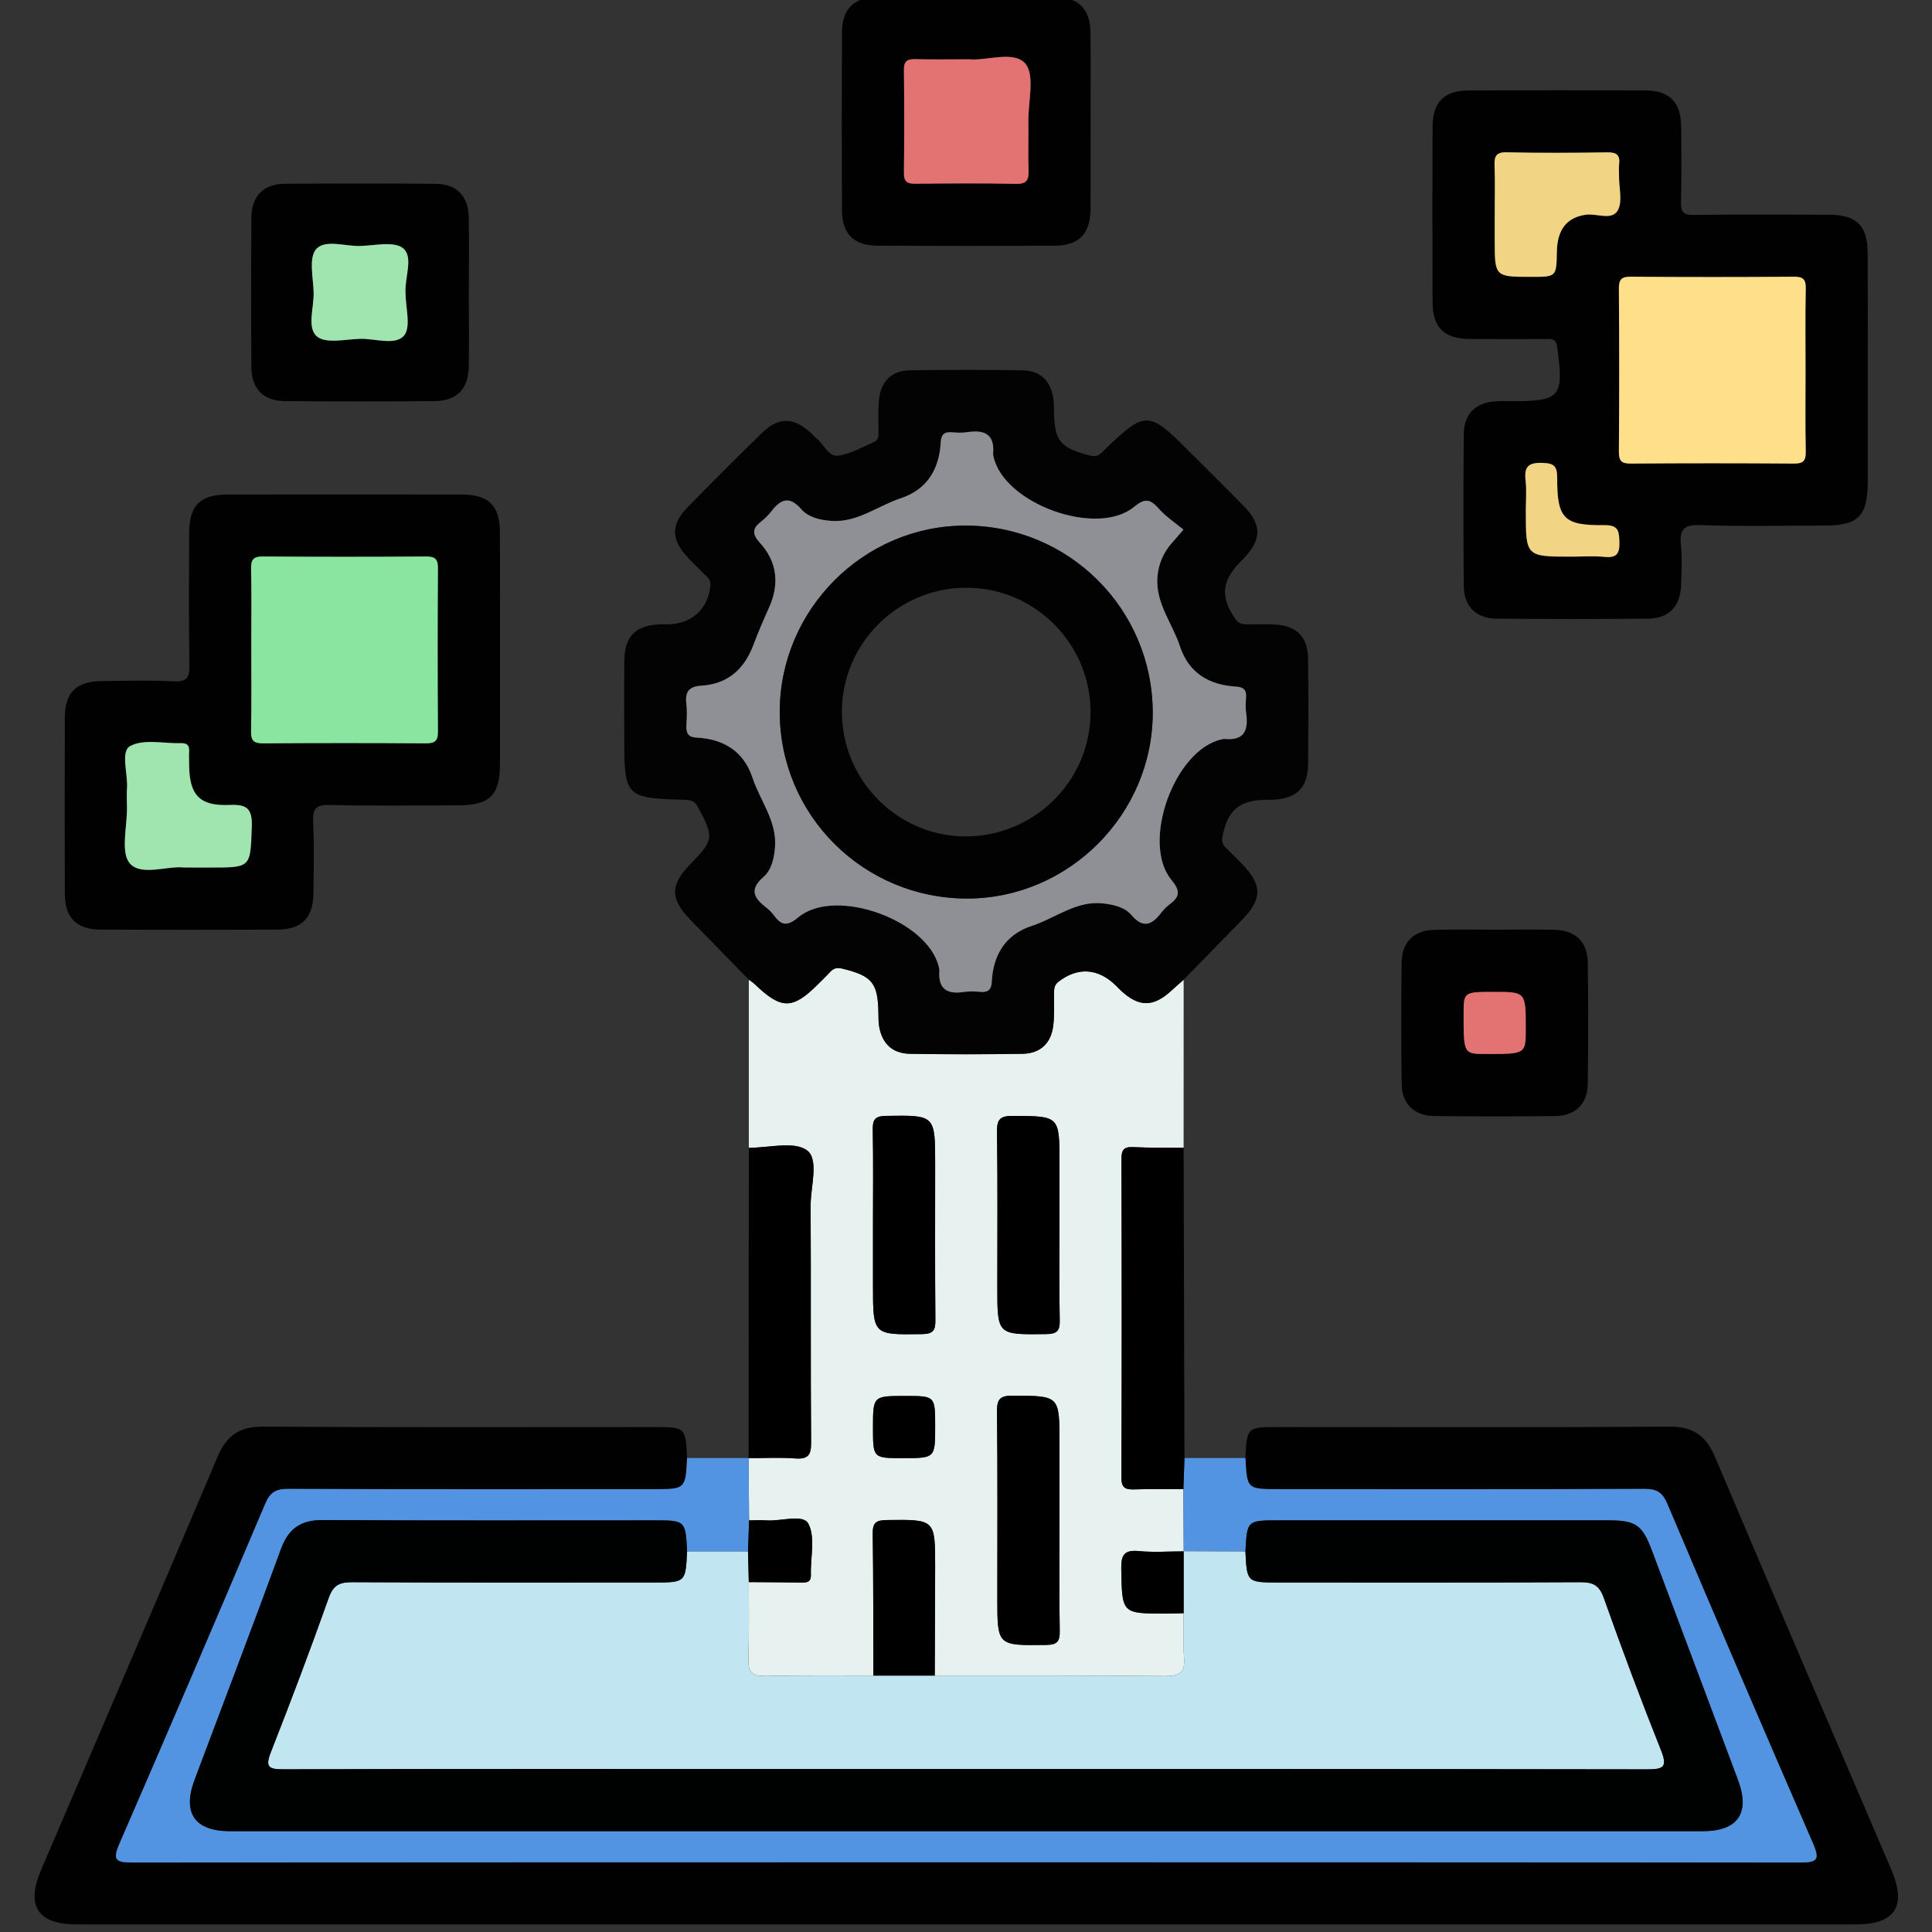 <?xml version="1.0" encoding="UTF-8"?>
<svg xmlns="http://www.w3.org/2000/svg" xmlns:xlink="http://www.w3.org/1999/xlink" version="1.1" id="Layer_1" x="0px" y="0px" width="85px" height="85px" viewBox="0 0 85 85" xml:space="preserve">
<rect x="0" y="0" width="85" height="85" fill="#333333" stroke="none"/>
<g id="Layer_1_1_" display="none">
	<path display="inline" fill="#030303" d="M42.807,4.472c11.269,0,22.541,0.083,33.808-0.04c4.668-0.05,8.201,3.523,8.171,8.15   c-0.093,14.03-0.03,28.062-0.036,42.092c-0.001,3.911-2.402,6.93-6.115,7.725c-0.722,0.156-1.455,0.146-2.188,0.146   c-6.227,0.003-12.452,0.012-18.68-0.011c-0.637-0.005-0.884,0.112-0.861,0.819c0.055,1.888,0.041,3.774,0.005,5.662   c-0.011,0.575,0.123,0.764,0.731,0.756c2.533-0.035,5.07-0.043,7.604-0.002c2.022,0.033,3.799,0.73,5.179,2.271   c0.86,0.957,1.315,2.081,1.313,3.38c-0.004,1.27,0.004,2.536-0.002,3.807c-0.004,1.282-0.434,1.723-1.721,1.723   c-10.113,0.003-20.229,0-30.343,0c-7.945,0-15.89,0.002-23.835,0c-1.569,0-1.926-0.359-1.928-1.938c0-0.985,0-1.973,0-2.959   c0-3.25,1.911-5.522,5.111-6.137c1.094-0.208,2.189-0.146,3.286-0.151c1.888-0.014,3.776-0.037,5.662,0.014   c0.662,0.021,0.786-0.19,0.773-0.801c-0.04-1.858-0.05-3.723,0.003-5.578c0.021-0.73-0.233-0.864-0.905-0.862   c-6.311,0.022-12.622,0.006-18.933,0.019c-3.29,0.008-5.734-1.386-7.253-4.318c-0.511-0.986-0.75-2.062-0.75-3.174   c-0.003-14.371-0.021-28.738,0.01-43.105C0.925,7.689,4.33,4.485,8.742,4.481C20.098,4.464,31.452,4.472,42.807,4.472z    M74.936,42.17c-1.026,0.671-1.494,1.51-0.854,2.717c0.128,0.24,0.154,0.535,0.217,0.807c0.08,0.353,0.286,0.531,0.649,0.523   c1.06,0.271,2.118,0.547,3.18,0.819c1.106,0.296,2.214,0.595,3.322,0.888c0.353,0.094,0.618,0.137,0.601-0.416   c-0.041-1.316-0.031-2.638-0.002-3.955c0.01-0.432-0.166-0.585-0.546-0.673c-1.116-0.26-2.226-0.543-3.338-0.817   c-0.531-0.146-1.083-0.241-1.589-0.447C75.837,41.315,75.316,41.498,74.936,42.17z M80.848,39.854   c0.037,0.02,0.075,0.039,0.114,0.058c-0.017-0.042-0.034-0.083-0.051-0.125c-0.06-0.124-0.103-0.262-0.183-0.37   c-2.58-3.447-7.891-3.564-10.854-0.207c-0.59,0.668-1.184,0.963-2.063,0.733c-5.571-1.457-11.148-2.902-16.729-4.34   c-0.768-0.198-1.188-0.633-1.341-1.429c-0.646-3.31-3.31-5.64-6.655-5.796c-1.201-0.056-2.37,0.157-3.539,0.887   c1.757,0.452,3.354,0.897,4.969,1.264c0.905,0.206,1.41,0.689,1.625,1.59c0.287,1.202,0.631,2.391,0.979,3.577   c0.183,0.612,0.032,1.105-0.394,1.543c-0.94,0.97-1.888,1.936-2.826,2.907c-0.478,0.493-1.016,0.624-1.688,0.435   c-1.353-0.379-2.715-0.724-4.083-1.045c-0.324-0.076-0.655-0.3-1.094-0.127c0.127,0.184,0.211,0.325,0.315,0.45   c2.805,3.407,7.819,3.493,10.792,0.141c0.646-0.726,1.271-0.942,2.221-0.69c5.402,1.437,10.814,2.847,16.238,4.209   c1.008,0.254,1.539,0.721,1.732,1.756c0.355,1.889,1.434,3.345,3.023,4.399c2.127,1.416,5.152,1.556,6.933,0.339   c-0.248-0.279-0.608-0.271-0.923-0.354c-1.355-0.362-2.719-0.711-4.084-1.038c-0.698-0.168-1.145-0.553-1.333-1.251   c-0.338-1.247-0.7-2.488-1.039-3.733c-0.19-0.708-0.05-1.314,0.503-1.848c0.833-0.799,1.657-1.611,2.425-2.471   c0.642-0.716,1.328-0.907,2.259-0.643C77.672,39.123,79.232,39.597,80.848,39.854z M71.443,52.832   c-0.848-0.587-1.752-0.85-2.815-0.828c-3.257,0.059-6.517,0.061-9.772-0.003c-0.922-0.019-1.551,0.265-2.021,1.006   c-0.657,0.611-1.38,0.72-2.146,0.233c-1.453-0.924-2.764-0.811-4.408-0.139c-1.754,0.717-2.854,1.608-3.25,3.438   c-0.166,0.771-0.733,1.168-1.543,1.168c-1.771,0.002-3.542,0.002-5.313,0c-0.764-0.001-1.273-0.366-1.532-1.085   c-0.114-0.315-0.284-0.62-0.35-0.942c-0.254-1.255-0.949-2.021-2.247-2.209c-0.243-0.035-0.501-0.139-0.697-0.283   c-1.479-1.104-2.923-0.855-4.375,0.054c-0.766,0.479-1.487,0.379-2.144-0.234c-0.472-0.745-1.102-1.046-2.026-1.006   c-1.852,0.08-3.709,0.021-5.564,0.024c-4.58,0.009-9.161,0.021-13.741,0.031c-1.038-0.231-1.361-0.593-1.361-1.597   c-0.007-12.816-0.008-25.636,0-38.455c0-1.399,0.862-2.254,2.25-2.313C8.583,9.683,8.78,9.688,8.977,9.688   c22.568,0,45.134,0,67.705,0c0.281,0,0.563-0.004,0.844,0.021c1.107,0.103,1.912,0.931,1.99,2.044   c0.021,0.281,0.01,0.563,0.01,0.845c0,7.241,0,14.481,0.009,21.722c0,0.31-0.146,0.677,0.282,0.877   c0.785,0.365,1.439,0.938,2.223,1.531c0-0.281,0-0.44,0-0.6c0-7.974,0.008-15.947-0.004-23.92c-0.006-2.98-2.066-5.029-5.061-5.03   c-22.767-0.006-45.531-0.006-68.293,0C5.654,7.181,3.618,9.25,3.61,12.293c-0.008,3.156-0.002,6.311-0.002,9.467   c0,10.96,0.006,21.92-0.006,32.879c-0.002,1.52,0.449,2.82,1.55,3.873c1.112,1.066,2.479,1.317,3.97,1.316   c22.455-0.014,44.911-0.01,67.366-0.01c0.31,0,0.619-0.004,0.93-0.021c2.211-0.107,4.032-1.611,4.475-3.794   c0.342-1.685,0.078-3.396,0.15-5.233C78.824,53.631,75.311,54.195,71.443,52.832z M74.945,34.031   c0.308,0.015,0.627-0.016,0.922,0.054c0.855,0.204,0.976-0.165,0.972-0.946c-0.034-6.354-0.019-12.709-0.019-19.064   c0-1.797,0-1.797-1.872-1.635c-0.169-0.015-0.335-0.044-0.503-0.044C52.814,12.394,31.182,12.397,9.55,12.38   c-0.608,0-0.729,0.175-0.728,0.75c0.017,11.802,0.02,23.604-0.006,35.405c-0.001,0.705,0.233,0.802,0.849,0.799   c4.844-0.021,9.689-0.012,14.534-0.012c0.269,0,0.537,0,0.967,0c-0.768-0.805-0.59-1.563-0.155-2.262   c0.853-1.365,0.727-2.57,0.132-4.112c-0.715-1.852-1.674-3.013-3.592-3.436c-0.753-0.166-1.068-0.736-1.059-1.518   c0.021-1.662,0.005-3.323,0.006-4.985c0.001-1.238,0.155-1.615,1.328-1.917c1.692-0.437,2.481-1.452,3.196-3.057   c0.773-1.735,0.805-3.118-0.13-4.655c-0.489-0.804-0.248-1.476,0.405-2.103c1.138-1.091,2.236-2.224,3.353-3.339   c0.917-0.916,1.249-1.059,2.363-0.427c1.477,0.838,2.726,0.743,4.346,0.105c1.782-0.702,2.845-1.629,3.262-3.439   c0.199-0.863,0.836-1.189,1.712-1.175c1.548,0.027,3.099,0.007,4.646,0.007c1.457,0,1.775,0.124,2.166,1.48   c0.442,1.54,1.338,2.305,2.832,2.987c1.822,0.833,3.313,0.928,4.961-0.115c0.65-0.41,1.287-0.222,1.828,0.331   c0.905,0.927,1.825,1.839,2.748,2.75c1.911,1.888,1.873,1.699,0.729,4.084c-0.419,0.874-0.572,1.615,0.011,2.481   c0.37,0.548,0.657,1.205,0.782,1.852c0.205,1.044,0.806,1.515,1.77,1.842c2.659,0.903,2.346,0.848,2.355,3.405   c0.004,0.758-0.247,1.707,0.111,2.224c0.394,0.564,1.435,0.473,2.182,0.703c0.023,0.008,0.053,0.018,0.079,0.028   c0.321,0.131,0.567,0.053,0.823-0.2C70.182,35.062,72.412,34.192,74.945,34.031z M28.872,35.802   c-0.384-7.415,5.85-14.176,13.27-14.392c7.521-0.219,13.526,4.876,14.538,12.356c0.051,0.375,0.184,0.542,0.524,0.628   c1.553,0.393,3.104,0.795,4.653,1.2c0.383,0.1,0.592,0.101,0.604-0.429c0.043-1.681,0.068-1.681-1.525-2.302   c-0.263-0.102-0.519-0.222-0.785-0.305c-0.648-0.203-1.034-0.629-1.195-1.291c-0.393-1.594-1.021-3.091-1.874-4.496   c-0.317-0.524-0.33-1.057-0.063-1.607c0.172-0.354,0.32-0.717,0.48-1.077c0.563-1.26,0.564-1.263-0.406-2.227   c-0.558-0.555-1.046-1.376-1.714-1.571c-0.721-0.211-1.489,0.494-2.226,0.823c-0.688,0.308-1.271,0.292-1.906-0.106   c-1.102-0.689-2.273-1.287-3.54-1.542c-1.326-0.268-2.115-0.93-2.392-2.239c-0.033-0.162-0.146-0.31-0.176-0.472   c-0.168-0.87-0.664-1.171-1.55-1.069c-0.859,0.099-1.88-0.213-2.564,0.152c-0.661,0.354-0.703,1.461-1.011,2.238   c-0.252,0.637-0.655,1.001-1.322,1.157c-0.987,0.23-1.962,0.541-2.853,1.019c-2.883,1.548-1.911,1.406-5.009,0.099   c-0.406-0.171-0.671-0.167-0.946,0.18c-0.173,0.219-0.398,0.397-0.594,0.6c-0.548,0.563-1.422,1.067-1.547,1.714   c-0.124,0.638,0.483,1.436,0.82,2.14c0.334,0.699,0.313,1.323-0.105,1.989c-0.673,1.076-1.271,2.223-1.501,3.464   c-0.261,1.414-1.067,2.091-2.37,2.493c-1.407,0.433-1.39,0.504-1.383,1.952c0.004,0.787-0.25,1.764,0.121,2.307   c0.369,0.541,1.362,0.688,2.107,0.931c0.758,0.247,1.151,0.742,1.317,1.491c0.232,1.047,0.506,2.131,1.123,2.981   c1.118,1.539,1.053,2.987,0.071,4.498c-0.367,0.563-0.319,1.021,0.257,1.407c0.137,0.093,0.237,0.24,0.362,0.354   c0.6,0.545,1.05,1.491,1.784,1.58c0.679,0.082,1.458-0.479,2.158-0.828c0.678-0.338,1.277-0.304,1.906,0.103   c0.806,0.521,1.659,1.056,2.582,1.216c2.109,0.359,3.345,1.505,3.743,3.588c0.078,0.408,0.328,0.521,0.729,0.512   c0.816-0.027,1.64-0.06,2.449,0.006c0.662,0.054,0.958-0.209,1.131-0.813c0.16-0.563,0.438-1.096,0.633-1.649   c0.193-0.557,0.563-0.903,1.122-1.039c1.653-0.396,3.199-1.056,4.654-1.928c0.474-0.281,0.938-0.295,1.449-0.103   c0.854,0.321,1.705,1.192,2.527,0.896c0.791-0.285,1.315-1.265,2.02-1.869c0.511-0.438,0.572-0.812,0.277-1.424   c-0.369-0.772-1.063-1.557-0.851-2.416c0.226-0.895-0.206-0.964-0.798-1.089c-0.305-0.063-0.619-0.103-0.898-0.224   c-0.559-0.242-0.869-0.075-1.246,0.408c-2.629,3.394-6.104,5.318-10.395,5.502C35.58,49.609,29.284,43.768,28.872,35.802z    M42.837,78.238c7.856,0,15.714,0.005,23.572-0.008c0.858-0.002,2.01,0.379,2.493-0.174c0.424-0.483,0.103-1.607,0.137-2.447   c0.041-0.998-0.413-1.729-1.189-2.289c-0.899-0.65-1.928-0.862-3.023-0.862c-14.674,0.005-29.345,0.004-44.017,0.004   c-0.226,0-0.451-0.002-0.675,0.017c-2.325,0.191-3.51,1.459-3.51,3.748c0,0.338,0.051,0.688-0.01,1.012   c-0.168,0.904,0.253,1.021,1.05,1.021C26.053,78.229,34.445,78.238,42.837,78.238z M42.756,69.755   c3.547,0,7.096-0.009,10.645,0.011c0.55,0.002,0.803-0.092,0.787-0.729c-0.043-1.913-0.039-3.83-0.004-5.743   c0.012-0.62-0.238-0.761-0.791-0.76c-7.098,0.01-14.19,0.011-21.29-0.005c-0.522,0-0.676,0.166-0.669,0.68   c0.025,1.941,0.036,3.887-0.005,5.828c-0.012,0.615,0.199,0.734,0.767,0.73C35.717,69.743,39.237,69.755,42.756,69.755z    M51.479,42.481c-0.918-0.495-1.563-0.34-2.375,0.355c-5.365,4.607-13.638,2.094-15.628-4.689   c-0.187-0.637-0.344-1.272,0.176-1.829c0.523-0.561,1.155-0.438,1.806-0.269c2.121,0.552,4.249,1.08,6.369,1.632   c0.311,0.081,0.543,0.148,0.837-0.112c1.762-1.557,1.749-1.543,1.166-3.745c-0.151-0.574-0.44-0.801-0.995-0.934   c-2.103-0.508-4.196-1.057-6.287-1.612c-1.507-0.4-1.809-1.489-0.745-2.606c4.949-5.192,13.729-3.345,16.175,3.403   c0.072,0.211,0.139,0.427,0.207,0.641c0.244,0.746,0.99,0.717,1.473,0.663c0.434-0.049,0.104-0.634,0.017-0.957   c-1.271-4.605-5.249-7.93-9.894-8.291c-4.812-0.374-9.317,2.3-11.229,6.659c-1.946,4.435-0.879,9.558,2.675,12.853   C39.92,48.001,47.711,47.467,51.479,42.481z M60.552,49.271c2.269,0,4.388,0,6.589,0c-0.58-0.953-1.072-1.862-1.315-2.875   c-0.068-0.282-0.271-0.342-0.482-0.396c-1.711-0.445-3.426-0.873-5.133-1.327c-0.517-0.136-0.563,0.084-0.401,0.468   c0.281,0.672,0.575,1.338,0.896,1.994C61.05,47.855,61.2,48.557,60.552,49.271z"></path>
	<path display="inline" fill="#D7EBFD" d="M74.945,34.031c-2.533,0.161-4.766,1.03-6.59,2.832c-0.256,0.253-0.502,0.332-0.824,0.2   c-0.026-0.011-0.053-0.02-0.079-0.028c-0.747-0.23-1.788-0.139-2.181-0.703c-0.359-0.518-0.108-1.466-0.112-2.224   c-0.013-2.558,0.304-2.502-2.357-3.405c-0.962-0.327-1.563-0.798-1.768-1.842c-0.125-0.647-0.412-1.304-0.782-1.852   c-0.583-0.867-0.43-1.607-0.011-2.481c1.147-2.385,1.186-2.196-0.728-4.084c-0.924-0.91-1.844-1.823-2.746-2.75   c-0.543-0.553-1.181-0.741-1.828-0.331c-1.651,1.042-3.142,0.947-4.961,0.115c-1.494-0.682-2.393-1.447-2.834-2.987   c-0.392-1.356-0.707-1.479-2.164-1.48c-1.551,0-3.102,0.021-4.647-0.007c-0.876-0.015-1.513,0.312-1.712,1.175   c-0.417,1.81-1.48,2.737-3.262,3.439c-1.62,0.638-2.869,0.733-4.346-0.105c-1.115-0.632-1.446-0.489-2.363,0.427   c-1.116,1.115-2.214,2.248-3.353,3.339c-0.653,0.627-0.895,1.298-0.405,2.103c0.935,1.538,0.903,2.92,0.13,4.655   c-0.714,1.604-1.503,2.62-3.196,3.057c-1.173,0.303-1.327,0.679-1.328,1.917c-0.001,1.662,0.014,3.324-0.006,4.985   c-0.009,0.782,0.305,1.352,1.059,1.518c1.918,0.422,2.877,1.584,3.592,3.436c0.595,1.542,0.721,2.747-0.132,4.112   c-0.435,0.695-0.613,1.457,0.155,2.262c-0.43,0-0.698,0-0.967,0c-4.844,0-9.689-0.012-14.534,0.012   c-0.616,0.003-0.85-0.094-0.849-0.799C8.843,36.733,8.84,24.931,8.823,13.129c0-0.575,0.12-0.75,0.728-0.75   c21.631,0.017,43.264,0.014,64.895,0.016c0.168,0,0.334,0.029,0.505,0.044C74.947,19.637,74.945,26.834,74.945,34.031z"></path>
	<path display="inline" fill="#E8EBED" d="M28.825,53.007c0.657,0.613,1.378,0.714,2.144,0.234c1.452-0.909,2.897-1.157,4.375-0.054   c0.196,0.146,0.455,0.248,0.697,0.283c1.298,0.188,1.993,0.954,2.247,2.209c0.065,0.322,0.236,0.627,0.35,0.942   c0.259,0.719,0.768,1.084,1.532,1.085c1.771,0.002,3.543,0.002,5.314,0c0.809,0,1.379-0.396,1.545-1.168   c0.394-1.829,1.494-2.725,3.248-3.438c1.646-0.672,2.957-0.785,4.408,0.139c0.766,0.484,1.485,0.378,2.146-0.233   c4.573,0.004,9.146,0.007,13.721,0.015c0.315,0,0.614-0.035,0.892-0.188c3.867,1.364,7.384,0.799,10.602-2.063   c-0.07,1.843,0.188,3.553-0.148,5.233c-0.441,2.183-2.266,3.687-4.477,3.794c-0.313,0.018-0.62,0.021-0.932,0.021   c-22.453,0-44.909-0.004-67.364,0.011c-1.49,0.001-2.858-0.25-3.97-1.315c-1.101-1.055-1.552-2.356-1.55-3.873   C3.615,43.68,3.608,32.72,3.608,21.76c0-3.156-0.006-6.311,0.002-9.467C3.618,9.25,5.654,7.181,8.678,7.18   c22.765-0.006,45.53-0.006,68.294,0c2.99,0,5.055,2.05,5.06,5.03c0.012,7.974,0.004,15.947,0.004,23.92c0,0.159,0,0.318,0,0.6   c-0.78-0.593-1.435-1.166-2.22-1.531c-0.434-0.2-0.285-0.567-0.285-0.877c-0.008-7.241-0.006-14.481-0.006-21.722   c0-0.282,0.009-0.564-0.012-0.845c-0.076-1.114-0.884-1.942-1.988-2.044c-0.28-0.026-0.563-0.021-0.846-0.021   c-22.568-0.001-45.138-0.001-67.706,0c-0.197,0-0.395-0.005-0.592,0.003c-1.388,0.059-2.249,0.914-2.25,2.313   c-0.005,12.818-0.004,25.638,0,38.457c0,1.004,0.324,1.362,1.361,1.596c-0.106,0.771,0.311,0.967,0.993,0.965   C15.267,53.011,22.046,53.011,28.825,53.007z"></path>
	<path display="inline" fill="#FBDD75" d="M28.872,35.802c0.413,7.966,6.708,13.808,14.671,13.474   c4.289-0.18,7.766-2.105,10.395-5.5c0.375-0.482,0.688-0.649,1.246-0.407c0.279,0.118,0.596,0.159,0.898,0.224   c0.592,0.125,1.021,0.194,0.798,1.092c-0.216,0.856,0.479,1.641,0.851,2.414c0.295,0.611,0.23,0.983-0.277,1.426   c-0.701,0.604-1.229,1.584-2.021,1.869c-0.822,0.295-1.674-0.576-2.523-0.897c-0.516-0.192-0.979-0.181-1.451,0.103   c-1.455,0.873-3.001,1.53-4.654,1.928c-0.563,0.137-0.929,0.482-1.119,1.037c-0.195,0.559-0.476,1.086-0.636,1.651   c-0.173,0.604-0.469,0.866-1.131,0.813c-0.813-0.063-1.633-0.035-2.449-0.008c-0.4,0.014-0.651-0.103-0.729-0.511   c-0.398-2.083-1.634-3.226-3.743-3.588c-0.923-0.16-1.776-0.694-2.582-1.216c-0.629-0.403-1.228-0.438-1.906-0.104   c-0.7,0.351-1.479,0.91-2.158,0.83c-0.734-0.09-1.184-1.035-1.784-1.58c-0.125-0.111-0.225-0.262-0.362-0.354   c-0.576-0.387-0.625-0.844-0.257-1.407c0.982-1.511,1.046-2.959-0.071-4.498c-0.617-0.851-0.891-1.934-1.123-2.981   c-0.166-0.749-0.559-1.244-1.317-1.491c-0.745-0.243-1.738-0.39-2.107-0.931c-0.371-0.543-0.116-1.521-0.121-2.307   c-0.007-1.448-0.024-1.519,1.383-1.952c1.303-0.402,2.109-1.079,2.37-2.493c0.23-1.242,0.828-2.389,1.501-3.464   c0.418-0.666,0.44-1.29,0.105-1.989c-0.337-0.704-0.944-1.502-0.82-2.14c0.125-0.647,0.999-1.151,1.547-1.714   c0.196-0.202,0.421-0.38,0.594-0.6c0.275-0.347,0.54-0.351,0.946-0.18c3.098,1.307,2.126,1.449,5.009-0.099   c0.891-0.478,1.866-0.789,2.853-1.019c0.667-0.155,1.07-0.52,1.322-1.157c0.308-0.777,0.35-1.885,1.011-2.238   c0.684-0.366,1.705-0.054,2.564-0.152c0.888-0.102,1.382,0.2,1.552,1.069c0.027,0.163,0.141,0.31,0.174,0.472   c0.273,1.309,1.063,1.971,2.392,2.239c1.265,0.255,2.44,0.853,3.54,1.542c0.637,0.398,1.223,0.414,1.906,0.106   c0.732-0.329,1.505-1.034,2.226-0.823c0.668,0.195,1.156,1.016,1.714,1.571c0.973,0.964,0.969,0.967,0.406,2.227   c-0.16,0.359-0.311,0.723-0.482,1.077c-0.268,0.551-0.256,1.083,0.063,1.607c0.851,1.404,1.481,2.901,1.874,4.496   c0.16,0.662,0.547,1.087,1.197,1.291c0.268,0.083,0.521,0.203,0.785,0.305c1.596,0.622,1.566,0.621,1.523,2.302   c-0.014,0.53-0.225,0.529-0.604,0.429c-1.549-0.404-3.103-0.807-4.652-1.2c-0.342-0.086-0.475-0.253-0.525-0.628   c-1.011-7.48-7.016-12.575-14.537-12.356C34.722,21.625,28.488,28.387,28.872,35.802z"></path>
	<path display="inline" fill="#EBEEF0" d="M42.837,78.238c-8.393,0-16.785-0.012-25.177,0.018c-0.797,0.002-1.218-0.113-1.05-1.018   c0.061-0.326,0.01-0.674,0.01-1.012c0-2.289,1.186-3.56,3.51-3.748c0.224-0.021,0.45-0.02,0.675-0.02   c14.672,0,29.345,0.001,44.017-0.004c1.099,0,2.123,0.212,3.025,0.861c0.774,0.562,1.229,1.289,1.188,2.287   c-0.034,0.842,0.287,1.965-0.139,2.447c-0.481,0.553-1.635,0.172-2.492,0.174C58.552,78.243,50.693,78.238,42.837,78.238z"></path>
	<path display="inline" fill="#817481" d="M80.846,39.855c-1.611-0.258-3.174-0.732-4.738-1.177   c-0.93-0.264-1.614-0.073-2.258,0.643c-0.768,0.86-1.592,1.672-2.425,2.471c-0.553,0.531-0.694,1.14-0.503,1.845   c0.339,1.248,0.701,2.489,1.039,3.736c0.189,0.7,0.635,1.083,1.333,1.251c1.366,0.327,2.728,0.676,4.084,1.038   c0.313,0.084,0.675,0.072,0.923,0.352c-1.779,1.219-4.805,1.08-6.932-0.336c-1.594-1.058-2.668-2.514-3.023-4.4   c-0.195-1.034-0.729-1.504-1.734-1.756c-5.424-1.362-10.836-2.771-16.237-4.208c-0.947-0.252-1.575-0.036-2.222,0.69   c-2.975,3.353-7.986,3.269-10.792-0.141c-0.104-0.125-0.188-0.266-0.315-0.45c0.438-0.173,0.77,0.052,1.094,0.127   c1.368,0.321,2.731,0.666,4.083,1.045c0.673,0.189,1.21,0.058,1.689-0.435c0.938-0.971,1.885-1.937,2.824-2.907   c0.428-0.438,0.572-0.932,0.395-1.543c-0.354-1.186-0.691-2.375-0.979-3.577c-0.215-0.901-0.719-1.385-1.625-1.59   c-1.614-0.367-3.21-0.813-4.968-1.264c1.169-0.73,2.338-0.943,3.539-0.887c3.346,0.157,6.012,2.487,6.655,5.796   c0.153,0.795,0.573,1.23,1.341,1.429c5.577,1.438,11.154,2.883,16.729,4.34c0.88,0.23,1.472-0.064,2.062-0.733   c2.965-3.358,8.271-3.24,10.854,0.207c0.08,0.108,0.123,0.246,0.183,0.37C80.891,39.81,80.867,39.832,80.846,39.855z"></path>
	<path display="inline" fill="#A499A4" d="M42.756,69.755c-3.52,0-7.04-0.012-10.56,0.013c-0.568,0.004-0.779-0.115-0.767-0.729   c0.041-1.939,0.03-3.889,0.005-5.828c-0.006-0.516,0.147-0.682,0.669-0.678c7.096,0.014,14.192,0.013,21.29,0.003   c0.553-0.001,0.803,0.14,0.791,0.76c-0.035,1.913-0.039,3.83,0.004,5.743c0.016,0.638-0.237,0.729-0.787,0.729   C49.854,69.746,46.305,69.755,42.756,69.755z"></path>
	<path display="inline" fill="#E7E9EB" d="M51.479,42.481c-3.768,4.985-11.559,5.52-16.255,1.162   c-3.554-3.293-4.621-8.417-2.675-12.854c1.912-4.359,6.421-7.033,11.229-6.659c4.646,0.361,8.623,3.686,9.895,8.291   c0.09,0.322,0.417,0.908-0.018,0.957c-0.479,0.054-1.228,0.083-1.473-0.663c-0.068-0.213-0.134-0.43-0.207-0.641   c-2.443-6.748-11.226-8.595-16.174-3.403c-1.064,1.117-0.762,2.207,0.745,2.606c2.091,0.555,4.184,1.104,6.287,1.612   c0.552,0.133,0.843,0.36,0.995,0.934c0.583,2.202,0.596,2.188-1.166,3.745c-0.294,0.26-0.526,0.193-0.837,0.112   c-2.121-0.553-4.248-1.081-6.369-1.632c-0.65-0.169-1.283-0.292-1.806,0.269c-0.52,0.556-0.363,1.191-0.176,1.829   c1.993,6.784,10.264,9.297,15.629,4.689C49.913,42.141,50.561,41.986,51.479,42.481z"></path>
	<path display="inline" fill="#C3E1FE" d="M74.945,34.031c0-7.197,0.002-14.394,0.003-21.591c1.872-0.162,1.872-0.162,1.872,1.635   c0,6.355-0.016,12.71,0.019,19.064c0.004,0.781-0.114,1.149-0.972,0.946C75.572,34.015,75.253,34.046,74.945,34.031z"></path>
	<path display="inline" fill="#D4E8FA" d="M60.552,49.271c0.648-0.715,0.498-1.416,0.147-2.14c-0.318-0.653-0.612-1.321-0.896-1.993   c-0.16-0.385-0.109-0.604,0.403-0.469c1.707,0.454,3.422,0.885,5.133,1.327c0.212,0.058,0.414,0.112,0.481,0.396   c0.246,1.014,0.738,1.922,1.318,2.875C64.939,49.271,62.82,49.271,60.552,49.271z"></path>
	<path display="inline" fill="#D2E4F3" d="M28.825,53.007c-6.779,0.004-13.559,0.004-20.338,0.017   c-0.683,0.002-1.099-0.192-0.993-0.965c4.58-0.012,9.161-0.021,13.741-0.033c1.855-0.004,3.712,0.059,5.564-0.021   C27.724,51.961,28.353,52.262,28.825,53.007z"></path>
	<path display="inline" fill="#E6E9EC" d="M78.164,42.063c1.111,0.274,2.223,0.557,3.338,0.817c0.38,0.088,0.557,0.242,0.546,0.673   c-0.03,1.317-0.039,2.639,0.002,3.955c0.019,0.553-0.248,0.51-0.601,0.416c-1.108-0.293-2.215-0.592-3.322-0.888   C78.141,45.379,78.15,43.721,78.164,42.063z"></path>
	<path display="inline" fill="#C2DFFB" d="M78.164,42.063c-0.014,1.658-0.023,3.315-0.037,4.974c-1.061-0.273-2.12-0.547-3.18-0.819   c-0.004-1.35-0.008-2.698-0.012-4.047c0.381-0.673,0.898-0.855,1.64-0.554C77.081,41.822,77.633,41.918,78.164,42.063z"></path>
	<path display="inline" fill="#D2E4F3" d="M71.443,52.832c-0.277,0.154-0.576,0.189-0.895,0.188   c-4.572-0.008-9.146-0.01-13.721-0.014c0.473-0.742,1.104-1.023,2.021-1.006c3.256,0.063,6.519,0.063,9.772,0.003   C69.691,51.982,70.598,52.245,71.443,52.832z"></path>
	<path display="inline" fill="#D3E6F8" d="M74.936,42.17c0.004,1.35,0.008,2.698,0.015,4.047c-0.363,0.008-0.569-0.174-0.649-0.523   c-0.063-0.271-0.089-0.563-0.217-0.807C73.441,43.682,73.906,42.841,74.936,42.17z"></path>
	<path display="inline" fill="#817481" d="M80.911,39.788c0.017,0.042,0.034,0.083,0.051,0.125c-0.039-0.02-0.077-0.039-0.114-0.058   C80.867,39.832,80.891,39.81,80.911,39.788z"></path>
</g>
<g>
	<path fill-rule="evenodd" clip-rule="evenodd" fill="#010101" d="M54.793,64.148c0.066-1.363,0.066-1.363,1.479-1.363   c5.725,0,11.45,0.019,17.175-0.018c1.04-0.007,1.607,0.391,2.006,1.331c2.566,6.064,5.171,12.112,7.76,18.167   c0.686,1.605,0.163,2.401-1.568,2.401c-26.092,0.001-52.183,0.001-78.273,0c-1.715,0-2.243-0.812-1.561-2.405   c2.589-6.054,5.193-12.101,7.759-18.165c0.398-0.94,0.965-1.336,2.004-1.329c5.725,0.036,11.45,0.018,17.176,0.018   c1.412,0,1.412,0,1.479,1.363c-0.069,1.371-0.069,1.371-1.493,1.371c-5.354,0-10.709,0.009-16.063-0.012   c-0.531-0.003-0.788,0.144-1.002,0.649c-2.118,4.998-4.256,9.988-6.42,14.968c-0.309,0.71-0.152,0.82,0.564,0.819   c24.465-0.015,48.931-0.015,73.396,0c0.724,0.002,0.865-0.118,0.561-0.822c-2.164-4.979-4.304-9.967-6.42-14.966   c-0.215-0.507-0.472-0.65-1.001-0.648c-5.354,0.021-10.71,0.012-16.063,0.012C54.861,65.52,54.861,65.52,54.793,64.148z"></path>
	<path fill-rule="evenodd" clip-rule="evenodd" fill="#E6F1F0" d="M32.945,50.497c0-2.465,0-4.93,0-7.393   c0.09,0.066,0.188,0.125,0.268,0.202c1.159,1.115,1.656,1.116,2.771,0.001c0.181-0.18,0.367-0.356,0.54-0.546   c0.149-0.163,0.303-0.203,0.528-0.147c1.325,0.322,1.575,0.624,1.596,1.98c0.002,0.171-0.001,0.343,0.023,0.511   c0.113,0.785,0.571,1.246,1.363,1.258c1.649,0.027,3.3,0.027,4.951,0c0.791-0.012,1.268-0.471,1.356-1.259   c0.052-0.45,0.025-0.909,0.032-1.363c0.003-0.198-0.008-0.387,0.181-0.537c0.848-0.669,1.761-0.616,2.545,0.162   c0.061,0.06,0.119,0.122,0.18,0.181c0.82,0.782,1.466,0.782,2.292,0.006c0.163-0.153,0.336-0.298,0.505-0.447   c-0.001,2.464-0.001,4.927-0.002,7.392c-0.738-0.007-1.479,0.008-2.217-0.029c-0.419-0.021-0.518,0.127-0.518,0.528   c0.014,4.664,0.018,9.328-0.003,13.993c-0.003,0.494,0.193,0.551,0.594,0.537c0.711-0.023,1.423-0.009,2.134-0.009   c0.005,0.91,0.009,1.82,0.014,2.73l-0.002,0.005c-0.653,0.001-1.312,0.051-1.959-0.011c-0.646-0.063-0.798,0.151-0.786,0.785   c0.038,1.965,0.009,1.966,1.979,1.962c0.255,0,0.511-0.01,0.766-0.016c0.003,0.653-0.034,1.31,0.019,1.959   c0.055,0.657-0.211,0.812-0.83,0.807c-3.379-0.029-6.759-0.019-10.139-0.021c0.006-1.593,0.014-3.187,0.017-4.78   c0.002-2.105,0.001-2.09-2.136-2.063c-0.481,0.006-0.617,0.131-0.61,0.614c0.031,2.076,0.022,4.152,0.028,6.229   c-1.588,0.002-3.176-0.015-4.765,0.018c-0.553,0.011-0.751-0.166-0.733-0.728c0.037-1.133,0.015-2.269,0.018-3.402   c0.765,0.005,1.531,0.008,2.296,0.018c0.245,0.004,0.445,0,0.435-0.341c-0.024-0.763,0.207-1.65-0.113-2.248   c-0.236-0.438-1.202-0.097-1.841-0.144c-0.253-0.02-0.51-0.002-0.766-0.001c-0.007-0.914-0.015-1.829-0.022-2.744l0.001,0.006   c0.683,0,1.369-0.038,2.049,0.013c0.557,0.039,0.707-0.134,0.702-0.696c-0.027-3.474-0.002-6.946-0.021-10.42   c-0.004-0.842,0.379-2.032-0.156-2.435C34.943,50.19,33.824,50.504,32.945,50.497z M46.613,66.972c0-1.167,0-2.334,0-3.501   c0-2.079,0-2.057-2.053-2.068c-0.563-0.003-0.701,0.151-0.696,0.704c0.03,2.732,0.014,5.466,0.014,8.199   c0,2.11,0,2.092,2.139,2.065c0.484-0.006,0.616-0.138,0.607-0.616C46.596,70.161,46.613,68.565,46.613,66.972z M38.408,53.828   c0,0.911,0,1.821,0,2.733c0,2.185,0,2.165,2.155,2.135c0.512-0.007,0.594-0.181,0.59-0.635c-0.021-2.277-0.01-4.556-0.01-6.833   c0-2.185,0-2.165-2.155-2.134c-0.512,0.006-0.599,0.18-0.59,0.634C38.425,51.095,38.408,52.462,38.408,53.828z M46.613,53.894   c0-0.91,0-1.821,0-2.732c0-2.078,0-2.057-2.053-2.067c-0.562-0.003-0.703,0.149-0.696,0.703c0.032,2.277,0.014,4.556,0.014,6.833   c0,2.109,0,2.092,2.138,2.064c0.485-0.005,0.619-0.136,0.608-0.615C46.594,56.685,46.613,55.289,46.613,53.894z M39.719,64.152   c1.424,0,1.424,0,1.424-1.396c0-1.339,0-1.339-1.311-1.339c-1.424-0.001-1.424-0.001-1.424,1.396   C38.408,64.152,38.408,64.152,39.719,64.152z"></path>
	<path fill-rule="evenodd" clip-rule="evenodd" fill="#030303" d="M52.076,43.105c-0.169,0.149-0.342,0.294-0.505,0.447   c-0.826,0.776-1.472,0.776-2.292-0.006c-0.061-0.059-0.119-0.121-0.18-0.181c-0.784-0.778-1.697-0.831-2.545-0.162   c-0.188,0.15-0.178,0.339-0.181,0.537c-0.007,0.454,0.02,0.913-0.032,1.363c-0.089,0.788-0.565,1.247-1.356,1.259   c-1.65,0.027-3.301,0.027-4.951,0c-0.792-0.012-1.25-0.473-1.363-1.258c-0.024-0.168-0.021-0.34-0.023-0.511   c-0.021-1.356-0.271-1.658-1.596-1.98c-0.225-0.056-0.378-0.016-0.528,0.147c-0.173,0.189-0.359,0.366-0.54,0.546   c-1.115,1.115-1.612,1.114-2.771-0.001c-0.08-0.077-0.178-0.136-0.268-0.202c-0.852-0.874-1.704-1.747-2.557-2.62   c-0.91-0.931-0.914-1.549-0.012-2.469c1.037-1.058,1.041-1.184,0.323-2.52c-0.18-0.333-0.435-0.301-0.716-0.309   c-2.428-0.073-2.519-0.167-2.519-2.609c0-1.167-0.008-2.334,0.003-3.501c0.01-1.076,0.485-1.558,1.553-1.606   c0.113-0.005,0.228,0,0.341-0.001c1.066-0.005,1.797-0.674,1.896-1.71c0.019-0.205-0.082-0.314-0.203-0.435   c-0.262-0.261-0.528-0.519-0.783-0.786c-0.751-0.789-0.769-1.456-0.018-2.224c1.076-1.099,2.163-2.186,3.262-3.259   c0.737-0.72,1.4-0.707,2.164-0.007c0.084,0.077,0.155,0.169,0.244,0.238c0.327,0.257,0.521,0.823,0.955,0.762   c0.545-0.076,1.062-0.378,1.581-0.603c0.223-0.097,0.185-0.328,0.188-0.526c0.007-0.455-0.023-0.914,0.028-1.365   c0.089-0.787,0.561-1.248,1.355-1.261c1.65-0.026,3.302-0.026,4.952,0c0.794,0.013,1.251,0.47,1.365,1.257   c0.023,0.168,0.021,0.34,0.023,0.511c0.022,1.359,0.263,1.636,1.592,1.986c0.377,0.099,0.515-0.145,0.709-0.332   c1.695-1.628,1.878-1.626,3.558,0.054c0.825,0.825,1.657,1.645,2.475,2.478c0.825,0.84,0.814,1.491-0.011,2.35   c-0.04,0.041-0.082,0.08-0.121,0.121c-0.837,0.848-0.889,1.576-0.202,2.538c0.14,0.196,0.312,0.216,0.517,0.215   c0.397-0.002,0.798-0.017,1.194,0.005c0.972,0.055,1.458,0.544,1.469,1.514c0.018,1.537,0.014,3.074,0.001,4.611   c-0.008,1.059-0.5,1.542-1.574,1.587c-0.085,0.003-0.17,0-0.255,0.001c-1.211,0.011-1.724,0.458-1.943,1.648   c-0.046,0.245,0.061,0.371,0.203,0.512c0.223,0.22,0.445,0.441,0.664,0.665c0.899,0.922,0.894,1.543-0.015,2.471   C53.779,41.357,52.928,42.231,52.076,43.105z M52.067,23.302c-0.373-0.311-0.781-0.577-1.092-0.929   c-0.373-0.42-0.605-0.466-1.082-0.072c-1.626,1.343-5.695-0.123-6.177-2.183c-0.013-0.056-0.029-0.114-0.024-0.169   c0.072-0.872-0.409-1.046-1.146-0.934c-0.223,0.034-0.456,0.021-0.683,0.003c-0.325-0.025-0.459,0.116-0.476,0.435   c-0.061,1.194-0.603,2.087-1.759,2.469c-1.015,0.336-1.906,1.075-3.049,0.995c-0.488-0.034-1.007-0.147-1.327-0.514   c-0.542-0.62-0.92-0.422-1.328,0.107c-0.12,0.157-0.266,0.3-0.422,0.422c-0.381,0.296-0.449,0.534-0.071,0.948   c0.762,0.833,0.872,1.813,0.402,2.854c-0.246,0.544-0.481,1.093-0.691,1.65c-0.399,1.058-1.126,1.708-2.269,1.781   c-0.555,0.036-0.741,0.258-0.677,0.79c0.037,0.309,0.02,0.626,0.003,0.938c-0.018,0.328,0.047,0.539,0.441,0.558   c1.194,0.058,2.085,0.607,2.465,1.763c0.334,1.016,1.078,1.905,0.992,3.05c-0.036,0.487-0.148,1.009-0.516,1.327   c-0.631,0.547-0.403,0.924,0.116,1.327c0.133,0.104,0.262,0.226,0.361,0.363c0.336,0.464,0.603,0.459,1.073,0.07   c1.624-1.341,5.694,0.131,6.172,2.192c0.013,0.056,0.028,0.114,0.024,0.17c-0.056,0.783,0.328,1.044,1.066,0.93   c0.25-0.039,0.513-0.022,0.767-0.004c0.33,0.024,0.456-0.123,0.472-0.438c0.06-1.196,0.606-2.089,1.763-2.466   c1.041-0.339,1.951-1.122,3.134-0.988c0.455,0.051,0.946,0.159,1.244,0.506c0.537,0.631,0.92,0.42,1.325-0.107   c0.104-0.134,0.226-0.262,0.362-0.361c0.456-0.334,0.471-0.598,0.076-1.074c-1.344-1.625,0.121-5.694,2.184-6.176   c0.055-0.013,0.113-0.029,0.169-0.024c0.884,0.082,1.039-0.417,0.935-1.147c-0.032-0.223-0.021-0.456-0.003-0.682   c0.026-0.329-0.122-0.456-0.438-0.474c-1.192-0.066-2.087-0.608-2.467-1.763c-0.334-1.016-1.08-1.905-0.995-3.049   c0.043-0.579,0.264-1.103,0.664-1.54C51.699,23.731,51.807,23.602,52.067,23.302z"></path>
	<path fill-rule="evenodd" clip-rule="evenodd" fill="#010101" d="M82.173,16.313c0,1.624,0.001,3.247,0,4.87   c-0.002,1.524-0.407,1.938-1.901,1.939c-1.823,0.002-3.646,0.043-5.467-0.021c-0.747-0.026-0.922,0.214-0.85,0.896   c0.06,0.563,0.023,1.138,0.009,1.707c-0.025,0.966-0.522,1.505-1.464,1.514c-2.221,0.02-4.442,0.02-6.663,0   c-0.902-0.009-1.429-0.542-1.437-1.448c-0.02-2.221-0.02-4.442,0-6.663c0.007-0.91,0.531-1.408,1.436-1.453   c0.228-0.011,0.455-0.002,0.683-0.002c2.147,0,2.29-0.189,1.991-2.384c-0.056-0.407-0.271-0.35-0.519-0.351   c-1.11-0.001-2.221,0.007-3.331-0.002c-1.12-0.01-1.627-0.5-1.632-1.604c-0.01-2.591-0.012-5.183,0.001-7.774   c0.005-1.052,0.52-1.554,1.589-1.558c2.591-0.01,5.183-0.011,7.774,0c1.057,0.004,1.559,0.516,1.571,1.578   c0.013,1.11,0.023,2.221-0.008,3.331c-0.012,0.447,0.117,0.573,0.566,0.568c1.992-0.024,3.986-0.016,5.979-0.008   c1.174,0.004,1.663,0.489,1.669,1.654C82.179,12.84,82.173,14.577,82.173,16.313z M79.437,16.283c0-1.195-0.016-2.391,0.009-3.585   c0.009-0.412-0.119-0.527-0.526-0.524c-2.391,0.018-4.781,0.018-7.172,0c-0.411-0.003-0.527,0.119-0.524,0.527   c0.019,2.391,0.019,4.781,0,7.171c-0.003,0.412,0.119,0.527,0.527,0.524c2.391-0.018,4.781-0.018,7.171,0   c0.412,0.003,0.533-0.118,0.524-0.527C79.421,18.674,79.437,17.479,79.437,16.283z M65.761,9.435c0,0.37,0,0.739,0,1.108   c0,1.639,0,1.639,1.613,1.638c1.103,0,1.103,0,1.122-1.105c0.017-0.98,0.44-1.507,1.266-1.627c0.484-0.071,1.15,0.269,1.412-0.19   c0.221-0.388,0.053-0.998,0.057-1.509c0.002-0.17-0.017-0.343,0.003-0.511c0.049-0.396-0.089-0.543-0.511-0.536   c-1.477,0.024-2.957,0.031-4.434-0.002c-0.495-0.011-0.549,0.202-0.534,0.604C65.778,8.013,65.761,8.725,65.761,9.435z    M69.142,24.49c0.482,0,0.969-0.039,1.447,0.01c0.534,0.054,0.675-0.135,0.659-0.658c-0.015-0.496-0.052-0.745-0.67-0.738   c-1.775,0.021-2.073-0.288-2.067-2.073c0.001-0.526-0.136-0.653-0.659-0.667c-0.608-0.017-0.8,0.167-0.733,0.759   c0.051,0.449,0.011,0.908,0.011,1.362C67.129,24.49,67.129,24.49,69.142,24.49z"></path>
	<path fill-rule="evenodd" clip-rule="evenodd" fill="#5394E2" d="M32.934,64.146c0.007,0.915,0.015,1.83,0.022,2.744   c-0.016,0.456-0.031,0.913-0.046,1.369c-0.894,0-1.787,0-2.681,0c-0.07-1.371-0.07-1.371-1.493-1.371   c-4.843,0-9.686,0.014-14.529-0.013c-0.968-0.006-1.513,0.365-1.847,1.279c-1.238,3.392-2.53,6.763-3.797,10.143   c-0.549,1.464,0,2.266,1.556,2.266c21.594,0.001,43.188,0.001,64.782,0c1.565,0,2.109-0.793,1.56-2.265   c-1.256-3.354-2.515-6.708-3.775-10.061c-0.437-1.162-0.712-1.35-1.956-1.35c-4.814,0-9.629,0-14.442,0   c-1.424,0-1.424,0-1.493,1.372c-0.905-0.005-1.81-0.008-2.715-0.013c-0.005-0.91-0.009-1.82-0.014-2.73   c0.016-0.457,0.031-0.912,0.047-1.369c0.893,0,1.787,0,2.682,0c0.068,1.371,0.068,1.371,1.493,1.371   c5.354,0,10.709,0.009,16.063-0.012c0.529-0.002,0.786,0.142,1.001,0.648c2.116,4.999,4.256,9.987,6.42,14.966   c0.305,0.704,0.163,0.824-0.561,0.822c-24.466-0.015-48.931-0.015-73.396,0c-0.716,0.001-0.873-0.109-0.564-0.819   c2.165-4.979,4.303-9.97,6.42-14.968c0.214-0.506,0.471-0.652,1.002-0.649c5.354,0.021,10.709,0.012,16.063,0.012   c1.424,0,1.424,0,1.493-1.371C31.13,64.148,32.032,64.147,32.934,64.146z"></path>
	<path fill-rule="evenodd" clip-rule="evenodd" fill="#010101" d="M21.996,28.576c0,1.68,0.002,3.36,0,5.04   c-0.002,1.379-0.447,1.814-1.853,1.816c-1.879,0.002-3.759,0.029-5.637-0.016c-0.619-0.015-0.757,0.173-0.729,0.756   c0.05,1.051,0.024,2.106,0.011,3.159c-0.014,1.055-0.521,1.563-1.583,1.568c-2.591,0.01-5.182,0.011-7.772,0   c-1.063-0.004-1.575-0.513-1.58-1.569c-0.011-2.59-0.011-5.181,0-7.772c0.004-1.102,0.511-1.585,1.639-1.595   c1.054-0.009,2.109-0.041,3.16,0.014c0.592,0.03,0.688-0.189,0.68-0.717c-0.029-1.935-0.016-3.872-0.01-5.808   c0.004-1.221,0.48-1.694,1.711-1.696c3.417-0.004,6.833-0.004,10.249,0c1.23,0.002,1.708,0.476,1.713,1.695   C22,25.16,21.996,26.868,21.996,28.576z M11.055,28.508c0,1.223,0.015,2.446-0.008,3.667c-0.008,0.409,0.119,0.532,0.528,0.529   c2.388-0.017,4.777-0.017,7.165,0c0.408,0.003,0.532-0.12,0.529-0.528c-0.017-2.388-0.017-4.776,0-7.165   c0.003-0.408-0.12-0.532-0.528-0.529c-2.388,0.017-4.776,0.017-7.165,0c-0.408-0.003-0.537,0.119-0.528,0.528   C11.07,26.176,11.055,27.342,11.055,28.508z M8.097,38.167c0.481,0,0.823,0,1.164,0c1.795,0,1.75-0.001,1.815-1.797   c0.028-0.795-0.214-0.988-0.974-0.956c-1.329,0.057-1.775-0.436-1.783-1.776c-0.001-0.199-0.01-0.398,0-0.596   c0.014-0.256-0.102-0.353-0.351-0.346c-0.762,0.021-1.651-0.197-2.244,0.128c-0.428,0.235-0.096,1.206-0.138,1.848   c-0.019,0.283-0.007,0.568-0.002,0.852c0.014,0.848-0.295,1.981,0.132,2.467C6.21,38.553,7.371,38.083,8.097,38.167z"></path>
	<path fill-rule="evenodd" clip-rule="evenodd" fill="#010101" d="M47.981,5.341c0,1.28,0.008,2.561-0.003,3.841   c-0.009,1.117-0.503,1.625-1.606,1.629c-2.589,0.01-5.177,0.011-7.767-0.001c-1.051-0.004-1.559-0.521-1.563-1.583   c-0.01-2.589-0.01-5.178,0-7.767c0.004-1.064,0.509-1.579,1.561-1.583c2.618-0.012,5.235-0.013,7.852,0   c0.998,0.005,1.509,0.531,1.521,1.539C47.993,2.724,47.981,4.033,47.981,5.341z M42.646,2.608c-0.896,0-1.637,0.014-2.377-0.006   c-0.357-0.01-0.505,0.088-0.5,0.476c0.018,1.509,0.018,3.019,0,4.529c-0.005,0.383,0.139,0.481,0.498,0.477   c1.48-0.015,2.963-0.026,4.442,0.005C45.2,8.1,45.266,7.886,45.251,7.48c-0.022-0.711,0.001-1.424-0.008-2.136   c-0.011-0.878,0.303-2.057-0.142-2.555C44.591,2.217,43.388,2.686,42.646,2.608z"></path>
	<path fill-rule="evenodd" clip-rule="evenodd" fill="#010101" d="M20.627,12.952c0.001,1.053,0.013,2.104-0.002,3.157   c-0.015,1.007-0.525,1.532-1.522,1.539c-2.19,0.015-4.38,0.017-6.57-0.001c-0.947-0.008-1.466-0.541-1.473-1.498   c-0.016-2.19-0.016-4.38,0-6.57c0.007-0.957,0.527-1.485,1.476-1.493c2.218-0.017,4.437-0.019,6.655,0.002   c0.897,0.008,1.412,0.544,1.431,1.452C20.644,10.676,20.627,11.814,20.627,12.952z M17.841,12.876   c-0.039-0.667,0.357-1.557-0.1-1.947c-0.382-0.328-1.243-0.128-1.889-0.107c-0.67,0.021-1.557-0.307-1.947,0.144   c-0.328,0.379-0.128,1.241-0.107,1.888c0.021,0.67-0.308,1.557,0.143,1.947c0.379,0.328,1.242,0.128,1.889,0.107   c0.67-0.021,1.561,0.308,1.945-0.144C18.095,14.388,17.841,13.524,17.841,12.876z"></path>
	<path fill-rule="evenodd" clip-rule="evenodd" fill="#010101" d="M65.846,40.903c0.854,0,1.706-0.018,2.56,0.005   c0.906,0.023,1.438,0.533,1.45,1.432c0.022,1.791,0.024,3.583-0.002,5.374c-0.013,0.847-0.553,1.375-1.407,1.386   c-1.792,0.023-3.583,0.024-5.374,0c-0.855-0.012-1.393-0.541-1.404-1.388c-0.026-1.791-0.025-3.583-0.002-5.374   c0.011-0.899,0.541-1.408,1.451-1.43C64.025,40.886,64.936,40.903,65.846,40.903z M65.739,43.639c-1.346,0-1.346,0-1.347,0.982   c-0.001,1.751-0.001,1.751,1.004,1.751c1.73,0.001,1.73,0.001,1.731-1.109C67.128,43.639,67.128,43.639,65.739,43.639z"></path>
	<path fill-rule="evenodd" clip-rule="evenodd" d="M52.111,64.148c-0.016,0.457-0.031,0.912-0.047,1.369   c-0.711,0-1.423-0.015-2.134,0.009c-0.4,0.014-0.597-0.043-0.594-0.537c0.021-4.665,0.017-9.329,0.003-13.993   c0-0.401,0.099-0.55,0.518-0.528c0.738,0.037,1.479,0.022,2.217,0.029C52.087,55.047,52.1,59.598,52.111,64.148z"></path>
	<path fill-rule="evenodd" clip-rule="evenodd" d="M32.945,50.497c0.878,0.007,1.998-0.307,2.563,0.117   c0.535,0.402,0.151,1.593,0.156,2.435c0.019,3.474-0.006,6.946,0.021,10.42c0.004,0.563-0.145,0.735-0.702,0.696   c-0.68-0.051-1.366-0.013-2.049-0.013C32.938,59.6,32.942,55.048,32.945,50.497z"></path>
	<path fill-rule="evenodd" clip-rule="evenodd" fill="#C1E6F1" d="M52.078,68.248c0.905,0.005,1.81,0.008,2.715,0.013   c0.067,1.362,0.067,1.362,1.483,1.362c4.415,0,8.829,0.011,13.242-0.013c0.561-0.003,0.839,0.123,1.041,0.69   c0.797,2.247,1.632,4.482,2.515,6.696c0.3,0.753,0.12,0.848-0.62,0.848c-12.758-0.021-25.516-0.016-38.273-0.016   c-7.233,0-14.466-0.009-21.699,0.014c-0.665,0.002-0.827-0.091-0.562-0.765c0.883-2.245,1.735-4.504,2.542-6.777   c0.202-0.567,0.48-0.693,1.04-0.69c4.414,0.023,8.828,0.013,13.241,0.013c1.417,0,1.417,0,1.485-1.363c0.894,0,1.788,0,2.681,0.001   c0.012,0.448,0.023,0.896,0.035,1.346c-0.003,1.134,0.019,2.27-0.018,3.402c-0.018,0.562,0.18,0.738,0.733,0.728   c1.588-0.032,3.177-0.016,4.765-0.018c0.9,0,1.801,0,2.701,0c3.38,0.002,6.76-0.009,10.139,0.021   c0.619,0.005,0.885-0.149,0.83-0.807c-0.053-0.649-0.016-1.306-0.019-1.959c0-0.907,0-1.813,0-2.721L52.078,68.248z"></path>
	<path fill-rule="evenodd" clip-rule="evenodd" d="M46.613,66.972c0,1.594-0.018,3.189,0.011,4.783   c0.009,0.479-0.123,0.61-0.607,0.616c-2.139,0.026-2.139,0.045-2.139-2.065c0-2.733,0.017-5.467-0.014-8.199   c-0.005-0.553,0.134-0.707,0.696-0.704c2.053,0.012,2.053-0.011,2.053,2.068C46.613,64.638,46.613,65.805,46.613,66.972z"></path>
	<path fill-rule="evenodd" clip-rule="evenodd" d="M38.408,53.828c0-1.366,0.017-2.733-0.01-4.1   c-0.009-0.454,0.078-0.628,0.59-0.634c2.155-0.031,2.155-0.051,2.155,2.134c0,2.277-0.011,4.556,0.01,6.833   c0.004,0.454-0.078,0.628-0.59,0.635c-2.155,0.03-2.155,0.05-2.155-2.135C38.408,55.649,38.408,54.739,38.408,53.828z"></path>
	<path fill-rule="evenodd" clip-rule="evenodd" d="M46.613,53.894c0,1.396-0.02,2.791,0.011,4.186   c0.011,0.479-0.123,0.61-0.608,0.615c-2.138,0.027-2.138,0.045-2.138-2.064c0-2.277,0.019-4.556-0.014-6.833   c-0.007-0.554,0.135-0.706,0.696-0.703c2.053,0.011,2.053-0.011,2.053,2.067C46.613,52.072,46.613,52.983,46.613,53.894z"></path>
	<path fill-rule="evenodd" clip-rule="evenodd" d="M41.125,73.719c-0.9,0-1.801,0-2.701,0c-0.005-2.077,0.003-4.153-0.028-6.229   c-0.007-0.483,0.129-0.608,0.61-0.614c2.137-0.026,2.138-0.042,2.136,2.063C41.14,70.532,41.131,72.126,41.125,73.719z"></path>
	<path fill-rule="evenodd" clip-rule="evenodd" d="M39.719,64.152c-1.311,0-1.311,0-1.311-1.339c0-1.396,0-1.396,1.424-1.396   c1.311,0,1.311,0,1.311,1.339C41.143,64.152,41.143,64.152,39.719,64.152z"></path>
	<path fill-rule="evenodd" clip-rule="evenodd" d="M32.945,69.606c-0.012-0.449-0.023-0.897-0.035-1.346   c0.015-0.457,0.031-0.914,0.046-1.37c0.255-0.001,0.512-0.019,0.766,0.001c0.639,0.047,1.605-0.295,1.841,0.144   c0.32,0.598,0.089,1.485,0.113,2.248c0.011,0.341-0.19,0.345-0.435,0.341C34.476,69.614,33.71,69.611,32.945,69.606z"></path>
	<path fill-rule="evenodd" clip-rule="evenodd" d="M52.076,68.253c0,0.907,0,1.813,0,2.721c-0.255,0.006-0.511,0.016-0.766,0.016   c-1.971,0.004-1.941,0.003-1.979-1.962c-0.012-0.634,0.14-0.848,0.786-0.785C50.765,68.304,51.423,68.254,52.076,68.253z"></path>
	<path fill-rule="evenodd" clip-rule="evenodd" fill="#8E9096" d="M52.067,23.302c-0.261,0.3-0.368,0.43-0.481,0.554   c-0.4,0.437-0.621,0.961-0.664,1.54c-0.085,1.144,0.661,2.033,0.995,3.049c0.38,1.155,1.274,1.697,2.467,1.763   c0.315,0.018,0.464,0.145,0.438,0.474c-0.018,0.226-0.029,0.459,0.003,0.682c0.104,0.73-0.051,1.229-0.935,1.147   c-0.056-0.005-0.114,0.012-0.169,0.024c-2.063,0.482-3.527,4.55-2.184,6.176c0.395,0.476,0.38,0.739-0.076,1.074   c-0.137,0.1-0.259,0.227-0.362,0.361c-0.405,0.527-0.788,0.738-1.325,0.107c-0.298-0.348-0.789-0.455-1.244-0.506   c-1.183-0.133-2.093,0.649-3.134,0.988c-1.156,0.376-1.703,1.27-1.763,2.466c-0.016,0.315-0.142,0.463-0.472,0.438   c-0.254-0.019-0.517-0.035-0.767,0.004c-0.738,0.114-1.123-0.146-1.066-0.93c0.004-0.056-0.011-0.114-0.024-0.17   c-0.479-2.061-4.549-3.533-6.172-2.192c-0.471,0.389-0.737,0.394-1.073-0.07c-0.099-0.137-0.228-0.258-0.361-0.363   c-0.519-0.403-0.747-0.78-0.116-1.327c0.367-0.318,0.479-0.84,0.516-1.327c0.085-1.145-0.658-2.034-0.992-3.05   c-0.38-1.156-1.271-1.705-2.465-1.763c-0.394-0.019-0.458-0.23-0.441-0.558c0.017-0.312,0.034-0.63-0.003-0.938   c-0.064-0.532,0.123-0.754,0.677-0.79c1.143-0.073,1.87-0.723,2.269-1.781c0.21-0.558,0.446-1.106,0.691-1.65   c0.469-1.041,0.359-2.021-0.402-2.854c-0.377-0.414-0.31-0.651,0.071-0.948c0.156-0.122,0.302-0.266,0.422-0.422   c0.408-0.53,0.787-0.728,1.328-0.107c0.32,0.367,0.839,0.48,1.327,0.514c1.144,0.08,2.034-0.659,3.049-0.995   c1.156-0.382,1.698-1.275,1.759-2.469c0.017-0.319,0.151-0.46,0.476-0.435c0.227,0.018,0.46,0.031,0.683-0.003   c0.737-0.112,1.219,0.062,1.146,0.934c-0.005,0.055,0.012,0.113,0.024,0.169c0.481,2.06,4.551,3.526,6.177,2.183   c0.477-0.394,0.709-0.349,1.082,0.072C51.286,22.725,51.694,22.991,52.067,23.302z M50.715,31.356   c-0.003-4.564-3.698-8.246-8.266-8.232c-4.462,0.012-8.134,3.699-8.144,8.177c-0.01,4.559,3.685,8.24,8.262,8.23   C47.025,39.524,50.718,35.818,50.715,31.356z"></path>
	<path fill-rule="evenodd" clip-rule="evenodd" fill="#FEE08B" d="M79.437,16.283c0,1.195-0.016,2.391,0.009,3.586   c0.009,0.409-0.112,0.53-0.524,0.527c-2.39-0.018-4.78-0.018-7.171,0c-0.408,0.002-0.53-0.113-0.527-0.524   c0.019-2.39,0.019-4.781,0-7.171c-0.003-0.408,0.113-0.53,0.524-0.527c2.391,0.018,4.781,0.018,7.172,0   c0.407-0.003,0.535,0.112,0.526,0.524C79.421,13.893,79.437,15.088,79.437,16.283z"></path>
	<path fill-rule="evenodd" clip-rule="evenodd" fill="#F1D584" d="M65.761,9.435c0-0.71,0.018-1.421-0.006-2.131   C65.74,6.902,65.794,6.688,66.289,6.7c1.477,0.033,2.957,0.026,4.434,0.002c0.422-0.007,0.56,0.14,0.511,0.536   c-0.02,0.168-0.001,0.341-0.003,0.511c-0.004,0.511,0.164,1.121-0.057,1.509c-0.262,0.459-0.928,0.119-1.412,0.19   c-0.825,0.12-1.249,0.647-1.266,1.627c-0.02,1.105-0.02,1.105-1.122,1.105c-1.613,0-1.613,0-1.613-1.638   C65.761,10.174,65.761,9.804,65.761,9.435z"></path>
	<path fill-rule="evenodd" clip-rule="evenodd" fill="#F1D584" d="M69.142,24.49c-2.013,0-2.013,0-2.013-2.004   c0-0.454,0.04-0.914-0.011-1.362c-0.066-0.592,0.125-0.776,0.733-0.759c0.523,0.014,0.66,0.14,0.659,0.667   c-0.006,1.785,0.292,2.093,2.067,2.073c0.618-0.007,0.655,0.242,0.67,0.738c0.016,0.522-0.125,0.712-0.659,0.658   C70.11,24.452,69.624,24.49,69.142,24.49z"></path>
	<path fill-rule="evenodd" clip-rule="evenodd" fill="#000101" d="M30.229,68.26c-0.068,1.363-0.068,1.363-1.485,1.363   c-4.414,0-8.828,0.011-13.241-0.013c-0.56-0.003-0.838,0.123-1.04,0.69c-0.807,2.273-1.66,4.532-2.542,6.777   c-0.265,0.674-0.103,0.767,0.562,0.765c7.233-0.022,14.466-0.014,21.699-0.014c12.757,0,25.515-0.006,38.273,0.016   c0.74,0,0.92-0.095,0.62-0.848c-0.883-2.214-1.718-4.449-2.515-6.696c-0.202-0.567-0.48-0.693-1.041-0.69   c-4.413,0.023-8.827,0.013-13.242,0.013c-1.416,0-1.416,0-1.483-1.362c0.069-1.372,0.069-1.372,1.493-1.372   c4.813,0,9.628,0,14.442,0c1.244,0,1.52,0.188,1.956,1.35c1.261,3.353,2.52,6.706,3.775,10.061c0.55,1.472,0.006,2.265-1.56,2.265   c-21.594,0.001-43.188,0.001-64.782,0c-1.556,0-2.105-0.802-1.556-2.266c1.267-3.38,2.559-6.751,3.797-10.143   c0.334-0.914,0.879-1.285,1.847-1.279c4.843,0.026,9.686,0.013,14.529,0.013C30.159,66.889,30.159,66.889,30.229,68.26z"></path>
	<path fill-rule="evenodd" clip-rule="evenodd" fill="#89E59F" d="M11.055,28.508c0-1.166,0.016-2.332-0.008-3.497   c-0.009-0.41,0.12-0.531,0.528-0.528c2.389,0.017,4.777,0.017,7.165,0c0.409-0.003,0.531,0.121,0.528,0.529   c-0.017,2.388-0.017,4.776,0,7.165c0.003,0.408-0.121,0.531-0.529,0.528c-2.388-0.017-4.776-0.017-7.165,0   c-0.409,0.003-0.536-0.12-0.528-0.529C11.07,30.954,11.055,29.73,11.055,28.508z"></path>
	<path fill-rule="evenodd" clip-rule="evenodd" fill="#A0E5B0" d="M8.097,38.167c-0.726-0.083-1.886,0.386-2.379-0.175   c-0.427-0.486-0.119-1.62-0.132-2.467c-0.005-0.284-0.017-0.569,0.002-0.852c0.042-0.642-0.291-1.613,0.138-1.848   c0.592-0.326,1.481-0.107,2.244-0.128c0.249-0.007,0.365,0.09,0.351,0.346c-0.01,0.198-0.001,0.397,0,0.596   c0.008,1.34,0.454,1.833,1.783,1.776c0.76-0.033,1.002,0.16,0.974,0.956c-0.065,1.796-0.02,1.797-1.815,1.797   C8.919,38.167,8.578,38.167,8.097,38.167z"></path>
	<path fill-rule="evenodd" clip-rule="evenodd" fill="#E37272" d="M42.646,2.608c0.742,0.077,1.945-0.392,2.456,0.181   c0.444,0.499,0.131,1.677,0.142,2.555c0.009,0.711-0.015,1.425,0.008,2.136C45.266,7.886,45.2,8.1,44.709,8.089   c-1.479-0.031-2.962-0.02-4.442-0.005c-0.359,0.004-0.503-0.094-0.498-0.477c0.018-1.51,0.018-3.02,0-4.529   c-0.005-0.387,0.144-0.485,0.5-0.476C41.009,2.623,41.75,2.608,42.646,2.608z"></path>
	<path fill-rule="evenodd" clip-rule="evenodd" fill="#A0E5B0" d="M17.841,12.876c0,0.647,0.254,1.512-0.065,1.888   c-0.384,0.452-1.275,0.122-1.945,0.144c-0.647,0.021-1.509,0.221-1.889-0.107c-0.451-0.39-0.122-1.277-0.143-1.947   c-0.021-0.647-0.221-1.509,0.107-1.888c0.39-0.451,1.277-0.123,1.947-0.144c0.646-0.021,1.507-0.22,1.889,0.107   C18.198,11.32,17.802,12.209,17.841,12.876z"></path>
	<path fill-rule="evenodd" clip-rule="evenodd" fill="#E37272" d="M65.739,43.639c1.389,0,1.389,0,1.389,1.624   c-0.001,1.11-0.001,1.11-1.731,1.109c-1.005,0-1.005,0-1.004-1.751C64.394,43.639,64.394,43.639,65.739,43.639z"></path>
	<path fill-rule="evenodd" clip-rule="evenodd" fill="#020202" d="M50.715,31.356c0.003,4.461-3.689,8.167-8.147,8.176   c-4.578,0.009-8.272-3.672-8.262-8.23c0.01-4.479,3.682-8.165,8.144-8.177C47.017,23.111,50.712,26.792,50.715,31.356z    M42.554,25.858c-3.026-0.021-5.505,2.427-5.514,5.445c-0.008,2.992,2.41,5.462,5.38,5.495c3.031,0.034,5.526-2.392,5.559-5.406   C48.013,28.368,45.574,25.88,42.554,25.858z"></path>
</g>
</svg>
